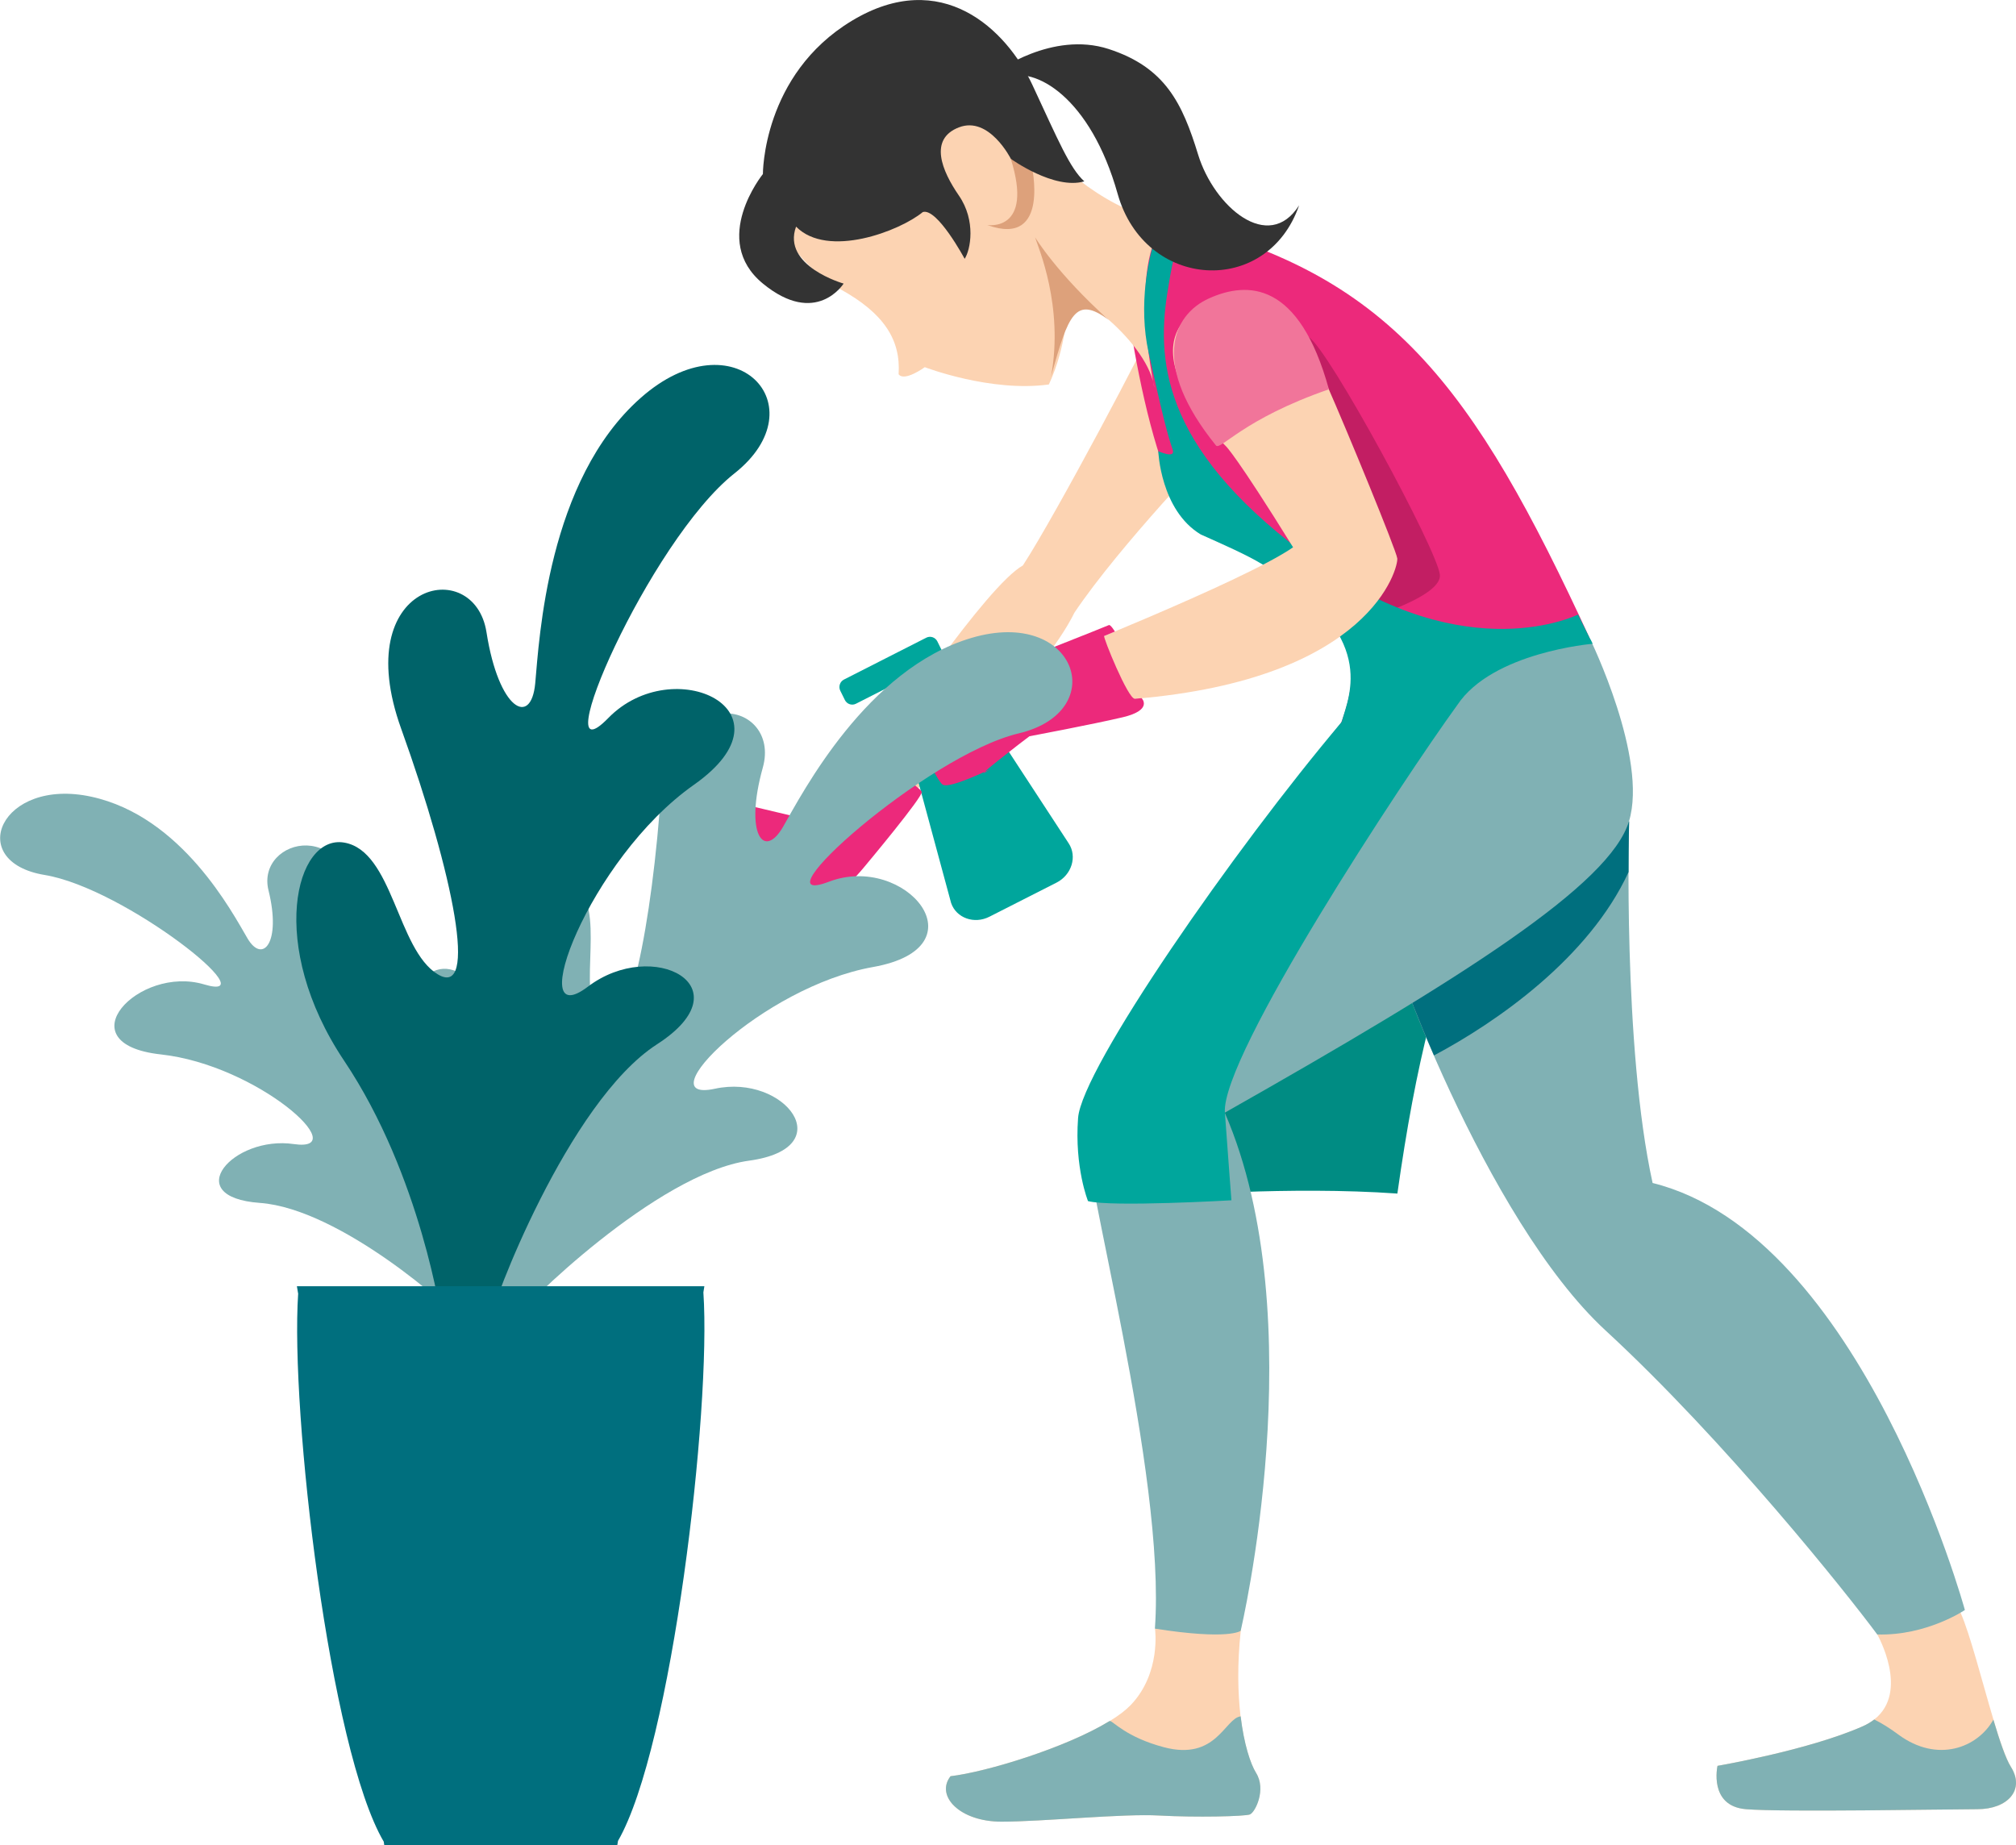 <svg width="118" height="108" viewBox="0 0 118 108" fill="none" xmlns="http://www.w3.org/2000/svg">
<g clip-path="url(#clip0_1814_79124)">
<path d="M86.369 52.116C84.202 56.897 82.872 62.202 81.791 69.863C75.481 69.415 68.318 70.016 68.318 70.016C63.675 57.845 81.791 52.663 81.791 52.663L86.369 52.116Z" fill="#008C83"/>
<path d="M67.332 19.378C67.361 19.602 61.83 30.094 59.871 33.097C57.739 34.298 51.935 42.936 50.75 44.738C49.565 46.54 52.824 46.952 53.951 45.963C55.078 44.974 60.999 39.692 62.893 35.853C65.559 31.89 71.172 26.073 71.172 26.073L67.332 19.372V19.378Z" fill="#FCD3B2"/>
<path d="M49.399 39.776L54.217 37.326C54.456 37.205 54.745 37.302 54.865 37.543L55.133 38.085C55.253 38.327 55.157 38.62 54.919 38.741L50.1 41.192C49.862 41.313 49.572 41.216 49.452 40.974L49.184 40.432C49.064 40.191 49.161 39.898 49.399 39.776Z" fill="#00A69C"/>
<path d="M52.369 39.928L55.027 38.575L56.841 42.238L54.182 43.59L52.369 39.928Z" fill="#00A69C"/>
<path d="M57.913 53.658L61.841 51.662C62.73 51.209 63.061 50.132 62.55 49.36L58.14 42.612C57.716 41.959 56.873 41.735 56.182 42.082L54.282 43.048C53.591 43.401 53.271 44.22 53.533 44.956L55.671 52.858C55.973 53.735 57.024 54.112 57.913 53.658Z" fill="#00A69C"/>
<path d="M50.953 44.196C50.953 44.196 53.892 46.057 53.95 46.357C54.008 46.657 50.691 50.62 50.691 50.62C50.691 50.62 49.628 51.939 49.209 52.063C48.797 52.181 46.101 51.609 46.101 51.609C46.101 51.609 43.231 52.334 42.813 51.957C42.4 51.58 42.4 50.92 42.813 50.738C43.225 50.555 41.569 51.097 41.569 51.097C41.569 51.097 40.146 52.716 39.495 52.657C38.845 52.599 38.31 52.657 38.252 52.416C38.194 52.175 39.85 49.655 40.204 49.178C40.559 48.695 43.26 47.017 43.26 47.017L47.722 48.077C47.722 48.077 50.151 43.619 50.563 43.337C50.976 43.054 51.568 43.878 51.568 43.878L50.941 44.196H50.953Z" fill="#EC297B"/>
<path d="M115.733 105.898C113.95 105.898 104.404 106.08 102.196 105.898C99.994 105.715 100.529 103.36 100.529 103.36C100.529 103.36 105.833 102.453 109 101.058C109.273 100.94 109.505 100.799 109.703 100.646C111.788 99.021 109.883 95.676 109.883 95.676C109.883 95.676 109.476 93.933 109.424 93.751C109.424 93.751 113.897 92.42 114.757 94.398C115.315 95.659 116.024 98.455 116.68 100.657C117.052 101.9 117.407 102.948 117.709 103.425C118.545 104.756 117.529 105.898 115.739 105.898H115.733Z" fill="#FCD3B2"/>
<path d="M73.164 106.204C72.862 106.322 70.004 106.387 67.86 106.269C65.716 106.145 61.062 106.628 58.616 106.628C56.17 106.628 54.741 105.115 55.636 103.967C57.71 103.725 62.387 102.306 64.931 100.746H64.943C64.943 100.746 64.955 100.734 64.96 100.734C65.478 100.422 65.89 100.104 66.192 99.792C67.976 97.919 67.604 95.335 67.604 95.335C67.604 95.335 73.106 91.089 72.624 95.458C72.409 97.425 72.455 99.115 72.612 100.463C72.81 102.106 73.187 103.242 73.519 103.778C74.123 104.75 73.466 106.069 73.164 106.198V106.204Z" fill="#FCD3B2"/>
<path d="M81.211 54.212C81.02 55.013 86.952 71.399 93.97 77.871C100.988 84.341 108.123 93.297 109.878 95.67C112.759 95.759 115.008 94.239 115.008 94.239C115.008 94.239 109 72.288 96.73 69.244C94.975 61.254 95.353 48.077 95.353 48.077C95.353 48.077 81.583 52.628 81.206 54.212H81.211Z" fill="#80B1B4"/>
<path d="M95.357 48.077C95.357 48.077 95.323 49.219 95.323 51.044C92.999 56.09 87.572 59.847 83.935 61.778C82.169 57.733 81.135 54.548 81.21 54.206C81.594 52.622 95.357 48.077 95.357 48.077Z" fill="#006F7E"/>
<path d="M81.792 38.173C81.792 38.173 66.988 56.049 63.456 65.564C63.305 68.485 68.26 86.273 67.598 95.329C71.944 96.012 72.618 95.458 72.618 95.458C72.618 95.458 76.946 77.246 71.688 65.129C85.708 57.191 94.219 51.78 95.347 48.077C96.474 44.373 93.086 37.437 93.086 37.437L81.786 38.167L81.792 38.173Z" fill="#80B1B4"/>
<path d="M65.593 14.373C65.495 14.673 67.005 28.781 70.305 30.995C73.605 33.209 82.094 34.775 78.061 43.337C83.07 40.251 86.311 37.207 93.086 37.437C86.213 22.534 81.338 15.904 68.306 12.913C66.261 13.242 65.582 14.373 65.582 14.373H65.593Z" fill="#EC297B"/>
<path d="M73.245 20.385C73.245 20.385 75.453 19.024 76.615 19.743C77.777 20.461 84.127 32.184 84.278 33.639C84.429 35.093 78.765 36.589 78.765 36.589L73.251 20.385H73.245Z" fill="#C21E63"/>
<path d="M45.067 12.035C44.992 12.306 46.537 15.48 49.134 16.899C51.731 18.318 52.73 19.884 52.597 21.904C52.928 22.369 54.13 21.492 54.13 21.492C54.13 21.492 57.994 22.976 61.393 22.504C62.456 20.208 62.456 17.977 62.456 17.977C62.456 17.977 63.13 17.246 64.594 18.459C66.058 19.672 67.273 21.203 67.54 22.528C67.807 23.853 65.791 15.35 68.324 12.919C65.059 12.583 61.62 9.421 61.132 8.532C56.001 -0.789 46.008 8.661 45.073 12.041L45.067 12.035Z" fill="#FCD3B2"/>
<path d="M57.798 13.172C57.798 13.172 60.522 13.602 59.163 9.297C60.215 9.397 60.371 9.615 60.371 9.615C60.371 9.615 61.528 14.508 57.803 13.178L57.798 13.172Z" fill="#DDA17B"/>
<path d="M115.733 105.898C113.95 105.898 104.404 106.08 102.196 105.898C99.994 105.715 100.529 103.36 100.529 103.36C100.529 103.36 105.833 102.453 109 101.058C109.273 100.94 109.505 100.799 109.703 100.646C110.138 100.864 110.609 101.152 111.114 101.529C113.404 103.219 115.757 102.3 116.675 100.658C117.046 101.9 117.401 102.948 117.703 103.425C118.54 104.756 117.523 105.898 115.733 105.898Z" fill="#80B1B4"/>
<path d="M73.164 106.204C72.862 106.322 70.004 106.387 67.86 106.269C65.716 106.145 61.062 106.628 58.616 106.628C56.17 106.628 54.741 105.115 55.636 103.967C57.71 103.725 62.387 102.306 64.931 100.746H64.943C64.943 100.746 64.955 100.734 64.961 100.734C65.141 100.734 65.919 101.688 68.127 102.271C71.2 103.083 71.683 100.581 72.618 100.463C72.816 102.106 73.193 103.242 73.524 103.778C74.129 104.75 73.472 106.069 73.17 106.198L73.164 106.204Z" fill="#80B1B4"/>
<path d="M93.209 37.684C93.209 37.684 87.347 38.173 85.296 41.27C82.095 45.686 71.457 61.831 71.695 65.123C71.933 68.414 72.078 70.257 72.078 70.257C72.078 70.257 65.048 70.663 63.683 70.304C63.683 70.304 62.887 68.338 63.102 65.441C63.317 62.538 72.264 49.672 78.522 42.271V42.259C78.522 42.259 78.522 42.247 78.533 42.241C78.969 40.675 80.706 37.184 73.92 33.05C72.961 32.467 71.608 31.878 70.283 31.284C67.924 29.865 67.796 26.408 67.796 26.408C67.796 26.408 68.831 26.885 68.639 26.32C68.319 25.372 68.069 24.424 67.227 20.62C66.64 17.959 67.122 14.938 67.982 12.966C68.087 12.936 68.203 12.918 68.319 12.901C68.807 13.007 68.958 13.042 69.423 13.166C68.796 14.255 68.563 15.668 68.319 17.199C67.663 21.392 68.215 26.597 77.046 32.915C85.883 39.233 92.367 35.971 92.367 35.971L93.087 37.425H93.099L93.215 37.666L93.209 37.684Z" fill="#00A69C"/>
<path d="M75.684 32.031C72.326 26.62 71.757 26.12 71.757 26.12C71.757 26.12 65.901 20.497 70.287 17.971C74.674 15.444 76.451 19.772 77.66 22.516C78.868 25.254 81.715 32.179 81.785 32.685C81.855 33.191 80.292 39.751 66.418 40.905L61.438 41.988C61.438 41.988 60.311 39.032 60.59 38.885C60.869 38.744 72.78 34.051 75.684 32.037V32.031Z" fill="#FCD3B2"/>
<path d="M60.591 13.908C60.76 14.461 62.276 17.912 61.521 22.039C62.532 18.389 62.956 17.282 64.897 18.73C61.858 15.998 60.597 13.908 60.597 13.908H60.591Z" fill="#DDA17B"/>
<path d="M71.171 26.073C71.433 26.396 72.729 24.536 77.783 22.787C76.04 16.457 73.025 16.457 70.782 17.458C68.54 18.459 67.395 21.403 71.171 26.073Z" fill="#F1759A"/>
<path d="M64.629 37.225C64.542 37.26 66.03 40.934 66.425 40.899L66.82 40.864C66.82 40.864 67.517 41.553 65.722 41.982C63.926 42.406 60.255 43.095 60.255 43.095C59.987 43.284 56.496 45.986 57.913 45.05C57.995 44.997 55.624 46.175 55.188 45.933C54.753 45.686 53.364 42.312 53.364 42.312C53.364 42.312 52.243 43.048 51.859 42.801C51.476 42.553 50.848 41.723 51.476 41.335C52.103 40.946 55.578 39.816 55.485 39.474C55.386 39.133 54.956 38.644 54.956 38.644C54.956 38.644 56.937 38.108 57.367 38.302C57.803 38.497 58.622 39.085 58.622 39.085C58.622 39.085 64.81 36.642 64.903 36.589C64.996 36.536 65.257 36.966 65.257 36.966L64.635 37.225H64.629Z" fill="#EC297B"/>
<path d="M58.313 4.216C58.313 4.216 61.578 1.796 64.89 2.868C68.201 3.945 69.201 6.029 70.13 9.056C71.06 12.082 74.244 14.844 76.039 12.018C74.18 17.399 67.01 16.993 65.418 11.346C63.827 5.694 60.573 3.839 58.847 4.534C57.122 5.229 58.319 4.216 58.319 4.216H58.313Z" fill="#333333"/>
<path d="M56.46 15.144C56.46 15.144 54.856 12.153 54.014 12.412C52.666 13.525 48.448 15.144 46.595 13.266C45.752 15.574 49.378 16.599 49.378 16.599C49.378 16.599 47.774 19.16 44.654 16.599C41.534 14.037 44.654 10.187 44.654 10.187C44.654 10.187 44.619 4.375 49.866 1.213C55.112 -1.949 58.906 1.713 60.428 4.97C61.945 8.226 62.618 9.845 63.467 10.616C61.695 11.129 59.167 9.297 59.167 9.297C59.167 9.297 57.901 6.771 56.129 7.454C54.357 8.137 55.118 9.986 56.129 11.452C57.14 12.924 56.803 14.632 56.466 15.144H56.46Z" fill="#333333"/>
<path d="M26.773 77.158C26.569 76.71 19.94 70.752 15.211 70.41C10.482 70.069 13.636 66.448 17.198 66.966C20.759 67.484 15.095 62.343 9.418 61.719C3.742 61.095 8.111 56.473 11.951 57.621C15.798 58.769 7.321 51.992 2.615 51.215C-2.097 50.438 0.041 45.48 5.346 46.634C10.65 47.788 13.596 53.411 14.485 54.924C15.374 56.438 16.477 55.189 15.716 52.116C14.955 49.042 20.742 47.576 20.905 53.941C21.067 60.306 22.049 65.264 23.368 63.574C24.687 61.884 23.246 58.222 25.175 56.962C27.104 55.708 30.125 59.182 28.736 64.881C27.348 70.581 28.841 76.204 28.841 76.204L26.773 77.158Z" fill="#80B1B4"/>
<path d="M30.172 77.199C30.433 76.622 38.433 68.679 43.848 67.937C49.257 67.195 45.94 62.838 41.844 63.727C37.748 64.616 44.586 57.763 51.099 56.603C57.612 55.443 52.981 49.908 48.519 51.609C44.057 53.311 54.213 44.214 59.634 42.925C65.054 41.635 62.992 35.529 56.868 37.337C50.739 39.144 46.968 46.416 45.841 48.383C44.714 50.349 43.558 48.842 44.65 44.926C45.742 41.011 39.264 39.539 38.602 47.564C37.945 55.59 36.452 61.902 35.075 59.859C33.698 57.816 35.615 53.105 33.512 51.651C31.409 50.196 27.708 54.771 28.864 61.861C30.02 68.944 27.9 76.133 27.9 76.133L30.183 77.199H30.172Z" fill="#80B1B4"/>
<path d="M28.708 77.276C28.708 76.552 33.228 64.499 38.457 61.125C43.691 57.751 38.219 54.86 34.413 57.751C30.608 60.642 34.442 50.279 40.612 45.939C46.782 41.6 39.41 38.126 35.604 42.029C31.799 45.933 37.998 31.655 42.989 27.709C47.974 23.765 42.977 18.459 37.51 23.282C32.037 28.104 31.566 37.419 31.328 39.992C31.09 42.565 29.19 41.57 28.475 37.007C27.761 32.444 20.388 34.051 23.479 42.648C26.57 51.244 27.999 58.475 25.617 57.026C23.241 55.578 23.002 49.802 20.144 49.319C17.291 48.83 15.624 55.343 20.144 62.09C24.664 68.838 25.849 77.276 25.849 77.276H28.702H28.708Z" fill="#006369"/>
<path d="M17.453 75.704C16.983 82.646 19.295 102.418 22.462 107.8L22.491 108H36.132L36.173 107.753C39.328 102.289 41.64 82.516 41.17 75.645L41.228 75.286H17.378L17.448 75.704H17.453Z" fill="#006F7E"/>
</g>
<defs>
<clipPath id="clip0_1814_79124">
<rect width="118" height="108" fill="white" transform="matrix(-1 0 0 1 118 0)"/>
</clipPath>
</defs>
</svg>
